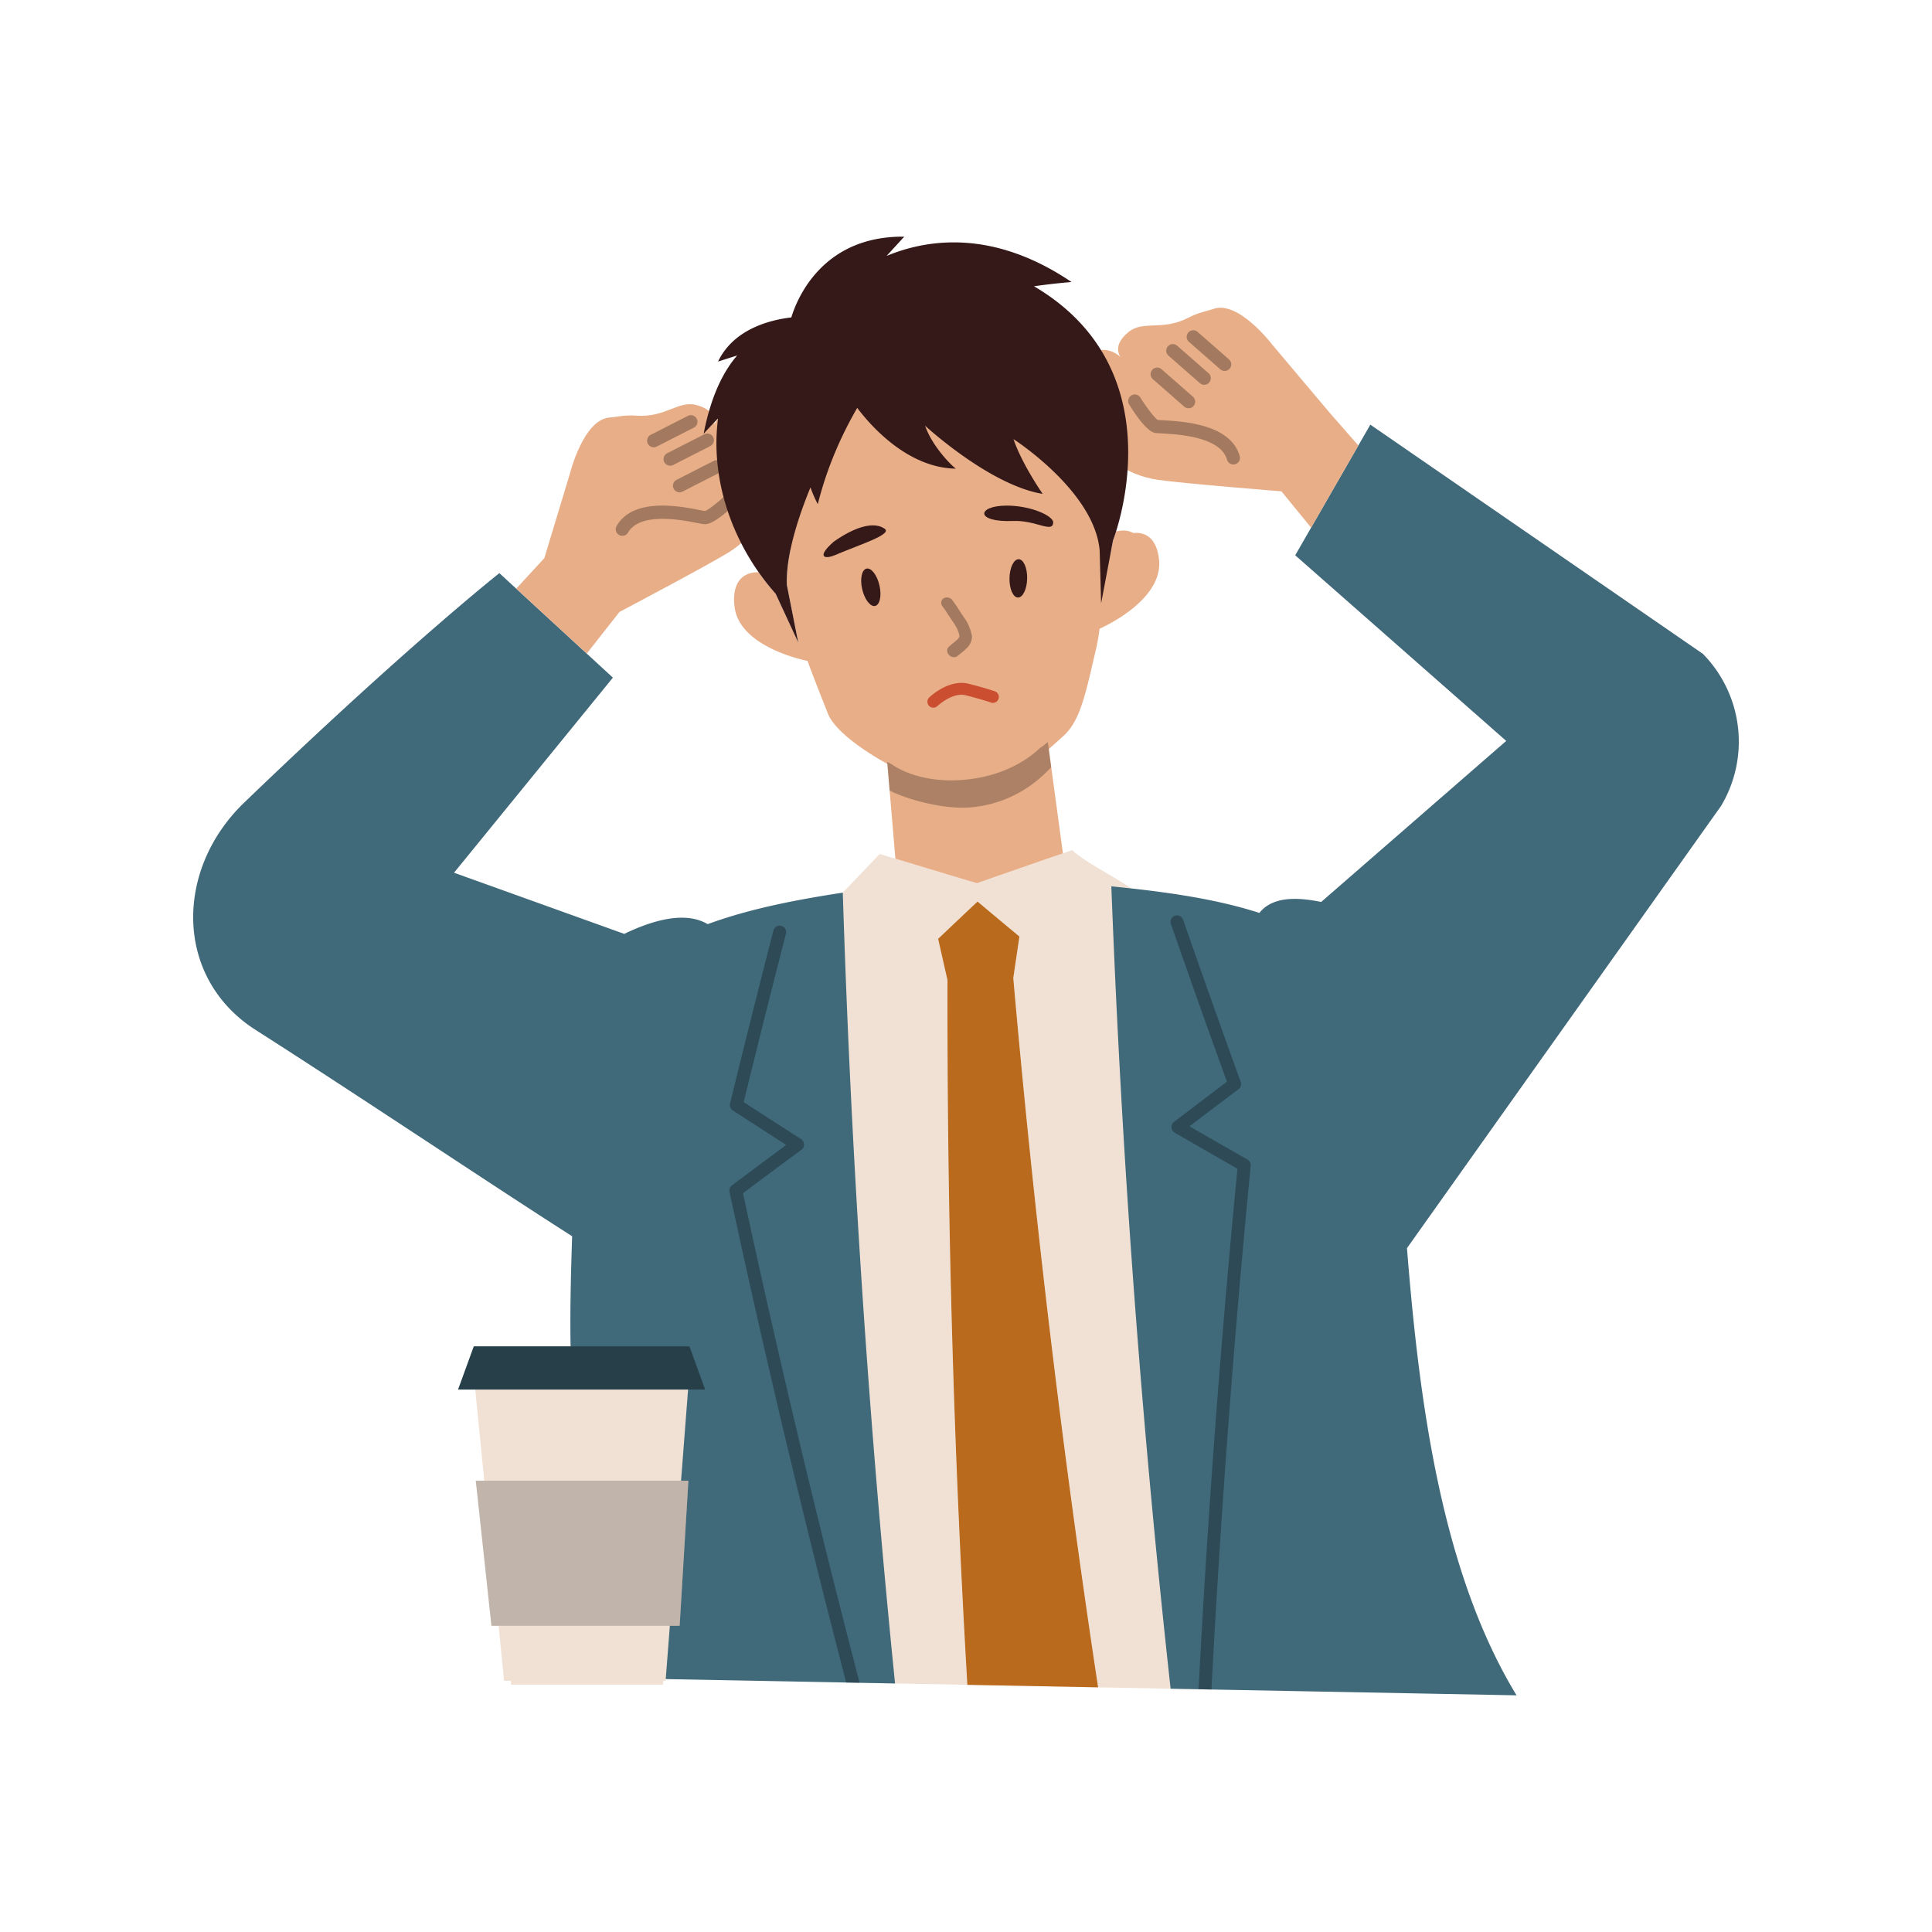 <?xml version="1.0" encoding="UTF-8"?>
<svg data-bbox="19.999 24.5 160.001 150.999" viewBox="0 0 200 200" height="200" width="200" xmlns="http://www.w3.org/2000/svg" data-type="color">
    <g>
        <path d="M118.375 98.654c-.1-2.28.185-1.629.098-3.91l-.397-2.019c-1.625-1.493-5.468-3.216-7.089-4.719-.321.11-.64.224-.961.334a1335.693 1335.693 0 0 0-8.896 3.091c-2.815-.84-5.628-1.688-8.44-2.538l-1.619-.487a910.042 910.042 0 0 0-3.825 3.999l-3.682 1.151c.872 27.365 2.713 53.442 5.472 80.647l11.105.212a1199.842 1199.842 0 0 1-2.056-72.95 984.89 984.89 0 0 1-.968-4.279 863.222 863.222 0 0 1 4.076-3.855c1.733 1.453 2.601 2.178 4.338 3.621-.257 1.719-.385 2.578-.636 4.298a1178.782 1178.782 0 0 0 8.78 73.424l10.506.201a1156.374 1156.374 0 0 1-5.806-76.221z" fill="#F1E1D4" data-color="1"/>
        <path d="M105.531 96.951a966.877 966.877 0 0 1-4.338-3.621 980.437 980.437 0 0 0-4.076 3.855c.384 1.713.578 2.569.968 4.279-.054 24.344.632 48.661 2.056 72.95l13.534.258a1179.539 1179.539 0 0 1-8.78-73.424c.252-1.719.379-2.578.636-4.297z" fill="#F1E1D4" data-color="1"/>
        <path d="M129.138 120.041a1175.868 1175.868 0 0 1-6-3.444 832.698 832.698 0 0 1 5.073-3.846.666.666 0 0 0 .225-.76 1362.08 1362.08 0 0 1-5.976-16.817.668.668 0 0 0-1.26.438 1352.22 1352.22 0 0 0 5.814 16.37 857.205 857.205 0 0 0-5.481 4.162.667.667 0 0 0 .072 1.107c2.618 1.514 3.99 2.302 6.497 3.734a1212.915 1212.915 0 0 0-4.027 53.887l1.334.025a1213.52 1213.52 0 0 1 4.062-54.213.665.665 0 0 0-.333-.643z" fill="#F1E1D4" data-color="1"/>
        <path d="M82.963 119.02a.666.666 0 0 0-.036-1.098c-2.403-1.54-3.667-2.355-5.942-3.831a1483.573 1483.573 0 0 1 4.372-17.428.667.667 0 1 0-1.292-.332 1490.927 1490.927 0 0 0-4.488 17.904.668.668 0 0 0 .285.718c2.249 1.46 3.502 2.269 5.531 3.57a927.273 927.273 0 0 0-5.62 4.185.667.667 0 0 0-.252.674A1215.059 1215.059 0 0 0 87.6 174.176l1.385.026a1214.76 1214.76 0 0 1-12.07-50.683c2.346-1.759 3.6-2.691 6.048-4.499z" fill="#F1E1D4" data-color="1"/>
        <path d="M178.167 83.425a12.972 12.972 0 0 0-1.883-15.737L141.856 43.96l-1.242 2.16-4.89 8.504-1.644 2.86L155.925 76.7 136.77 93.369c-2.326-.47-4.99-.646-6.398 1.136-5.038-1.622-10.637-2.272-15.327-2.753v.002c.085 2.281.183 4.562.281 6.842a1153.404 1153.404 0 0 0 5.856 76.22l35.81.683c-7.74-12.728-10.065-30.195-11.343-46.299.016-.02.033-.036.048-.06l32.47-45.715z" fill="#40697A" data-color="2"/>
        <path d="M87.246 92.406c0-.001 0-.001 0 0-4.411.677-9.437 1.589-13.988 3.261-1.586-.94-4.143-1.071-8.263.831l-.375.177-17.618-6.331L63.447 70.15l-2.708-2.493-7.3-6.72-1.745-1.607s-9.714 7.676-26.423 23.763c-7.207 6.939-7.23 18.15 1.202 23.532 10.981 7.009 24.345 15.989 32.755 21.349-.481 14.593-.605 28.876 7.71 45.807l20.66.394 1.385.026 3.673.07a1183.271 1183.271 0 0 1-5.41-81.865z" fill="#40697A" data-color="2"/>
        <g opacity=".3">
            <path d="M129.138 120.041a1175.868 1175.868 0 0 1-6-3.444 832.698 832.698 0 0 1 5.073-3.846.666.666 0 0 0 .225-.76 1362.08 1362.08 0 0 1-5.976-16.817.668.668 0 0 0-1.26.438 1352.22 1352.22 0 0 0 5.814 16.37 857.205 857.205 0 0 0-5.481 4.162.667.667 0 0 0 .072 1.107c2.618 1.514 3.99 2.302 6.497 3.734a1212.915 1212.915 0 0 0-4.027 53.887l1.334.025a1213.52 1213.52 0 0 1 4.062-54.213.665.665 0 0 0-.333-.643z"/>
            <path d="M82.963 119.02a.666.666 0 0 0-.036-1.098c-2.403-1.54-3.667-2.355-5.942-3.831a1483.573 1483.573 0 0 1 4.372-17.428.667.667 0 1 0-1.292-.332 1490.927 1490.927 0 0 0-4.488 17.904.668.668 0 0 0 .285.718c2.249 1.46 3.502 2.269 5.531 3.57a927.273 927.273 0 0 0-5.62 4.185.667.667 0 0 0-.252.674A1215.059 1215.059 0 0 0 87.6 174.176l1.385.026a1214.76 1214.76 0 0 1-12.07-50.683c2.346-1.759 3.6-2.691 6.048-4.499z"/>
        </g>
        <path d="M64.127 63.348s8.935-4.718 11.259-6.137c2.827-1.726 5.395-5.4 1.535-5.676.658-1.602 1.493-6.43 1.493-6.43s.526-1.675-1.3-2.428c-2.265-.934-3.188 1.315-3.188 1.315s.437-1.443-1.804-2.058c-1.905-.522-3.188 1.315-6.275 1.094-1.221-.087-1.956.137-2.727.191-2.727.191-4.112 5.771-4.112 5.771l-2.659 8.788-2.909 3.159 7.3 6.72 3.387-4.309z" fill="#E8AE88" data-color="3"/>
        <g opacity=".3">
            <path d="M67.662 46.304a.68.68 0 0 0 .323-.075l3.844-1.961a.683.683 0 1 0-.621-1.217l-3.844 1.961a.683.683 0 0 0 .298 1.292z"/>
            <path d="M68.766 47.838a.684.684 0 0 0 .92.298l3.844-1.961a.683.683 0 1 0-.621-1.217l-3.844 1.961a.684.684 0 0 0-.299.919z"/>
            <path d="M69.739 50.591a.683.683 0 0 0 .919.298l3.844-1.961a.683.683 0 1 0-.621-1.217l-3.844 1.961a.683.683 0 0 0-.298.919z"/>
            <path d="M76.254 51.112a.683.683 0 0 0-.966-.018c-.91.876-1.971 1.703-2.309 1.804-.102-.013-.34-.059-.553-.101-2.053-.399-6.861-1.334-8.593 1.647a.683.683 0 1 0 1.182.686c1.242-2.141 5.534-1.307 7.15-.992.447.087.651.125.811.128.799.015 2.213-1.182 3.259-2.189a.682.682 0 0 0 .019-.965z"/>
        </g>
        <path d="m137.596 42.669-5.916-7.02s-3.478-4.578-6.058-3.674c-.73.256-1.493.34-2.58.903-2.748 1.424-4.654.245-6.197 1.477-1.816 1.451-.843 2.604-.843 2.604s-1.736-1.7-3.448.053c-1.38 1.414-.234 2.744-.234 2.744s2.675 4.104 3.913 5.316c-3.436 1.78.375 4.139 3.654 4.606 2.696.384 12.768 1.184 12.768 1.184l3.07 3.762 4.89-8.504-3.019-3.451z" fill="#E8AE88" data-color="3"/>
        <g opacity=".3">
            <path d="M126.618 38.383a.684.684 0 0 1-.295-.152l-3.246-2.844a.683.683 0 1 1 .9-1.028l3.246 2.844a.683.683 0 0 1-.605 1.18z"/>
            <path d="M125.172 39.599a.681.681 0 0 1-.965.063l-3.247-2.844a.683.683 0 1 1 .9-1.028l3.247 2.844c.285.25.314.681.065.965z"/>
            <path d="M123.554 42.03a.683.683 0 0 1-.965.064l-3.246-2.844a.683.683 0 1 1 .9-1.028l3.247 2.844c.284.248.313.68.064.964z"/>
            <path d="M117.111 40.937c.32-.2.742-.102.941.219.668 1.072 1.493 2.134 1.796 2.315.102.012.344.026.561.038 2.088.116 6.979.39 7.927 3.704a.683.683 0 1 1-1.314.376c-.68-2.38-5.045-2.624-6.689-2.715-.454-.026-.661-.038-.818-.075-.778-.181-1.856-1.688-2.623-2.921a.682.682 0 0 1 .219-.941z"/>
        </g>
        <path d="m108.823 79.414-.352-2.596a7.482 7.482 0 0 1-.819.625c-.295.246-2.725 2.775-7.659 3.264-4.934.489-7.57-1.52-7.578-1.525a14.71 14.71 0 0 1-.352-.201c-.071-.031-.145-.067-.219-.102l.25 2.957.597 7.058c2.812.85 5.625 1.698 8.44 2.538 2.961-1.041 5.927-2.07 8.896-3.091l.008-.004-1.212-8.923z" fill="#E8AE88" data-color="3"/>
        <path d="M119.984 57.966c-.105-1.049-.417-1.756-.85-2.199-.488-.499-1.132-.659-1.814-.587-.555-.319-1.201-.301-1.783-.167-.143.458-.255.766-.296.874l-.018.046-.021.109v.001l-.245 1.296c.976-11.149-5.828-19.231-10.264-23.57-5.09-4.979-22.109 7.815-27.052 11.077-2.545 1.679.58 7.106 4.21 11.976-.04.19-.082.38-.116.568-.207 1.117-.314 2.188-.278 3.166l1.179 5.964-2.338-5.049a24.929 24.929 0 0 1-1.761-2.229l-.012-.017c-.012.006-.026.01-.038.017-1.029-.013-1.944.434-2.317 1.562-.172.519-.23 1.18-.131 2.005.513 4.282 7.558 5.606 7.558 5.607.705 1.96 2.034 5.26 2.035 5.262 1.15 3.683 12.637 9.089 15.691 8.842 2.149-.174 8.374-5.995 8.659-6.242 1.713-1.483 2.281-3.88 3.331-8.466.218-.859.393-1.767.515-2.727-.001-.002 6.588-2.827 6.156-7.119z" fill="#E8AE88" data-color="3"/>
        <path d="M98.065 67.485c-.032-.143-.015-.338.084-.446.293-.319.669-.558.983-.858.049-.056.094-.114.133-.176.021-.054.042-.11.059-.166a2.984 2.984 0 0 0-.092-.367c-.062-.159-.113-.323-.196-.473a9.261 9.261 0 0 0-.242-.419c-.314-.436-.595-.887-.889-1.335a19.434 19.434 0 0 0-.305-.421c-.106-.144-.176-.282-.167-.455a.537.537 0 0 1 .209-.404.625.625 0 0 1 .467-.116c.157.021.349.108.447.239.217.292.426.585.62.889.139.216.274.433.415.648.233.332.476.659.644 1.023.043.093.078.192.112.288.051.135.116.266.149.404.051.213.132.428.123.647-.01.244-.105.477-.213.688-.107.209-.281.376-.451.539-.242.236-.522.435-.781.651a.572.572 0 0 1-.344.163.72.72 0 0 1-.765-.543z" opacity=".3"/>
        <path d="M91.51 54.691c-.973-.634-2.788-.341-5.305 1.456.025-.018.052-.033.078-.049-1.715 1.499-1.03 1.871.169 1.361 2.576-1.099 6.13-2.189 5.058-2.768z" fill="#351919" data-color="4"/>
        <path d="M109.027 54.104c.044-.697-2.326-1.781-4.865-1.763-3.051.022-3.247 1.754.741 1.59 2.326-.095 4.053 1.291 4.124.173z" fill="#351919" data-color="4"/>
        <path d="M102.99 71.567c-.039-.014-.964-.34-2.712-.783-2.051-.521-4.003 1.339-4.085 1.418a.614.614 0 0 0 .854.886c.015-.015 1.549-1.46 2.929-1.112 1.685.428 2.594.747 2.603.75a.614.614 0 1 0 .411-1.159z" fill="#CB4E30" data-color="5"/>
        <path fill="#351919" d="M91.038 60.586c.249 1.067.051 2.025-.44 2.14-.492.114-1.093-.658-1.342-1.724-.248-1.067-.05-2.024.441-2.14.492-.114 1.093.658 1.341 1.724z" data-color="4"/>
        <path fill="#351919" d="M105.454 57.89c.505.009.898.905.877 2-.021 1.094-.448 1.974-.953 1.965-.505-.01-.898-.906-.877-2 .021-1.095.448-1.975.953-1.966z" data-color="4"/>
        <path d="M107.228 29.746c-.065-.039-.128-.074-.193-.112a67.195 67.195 0 0 1 3.888-.439c-8.22-5.562-15.068-4.394-19.141-2.704l1.825-1.99c-8.509-.093-11.121 6.49-11.69 8.357-2.335.278-5.988 1.252-7.585 4.569l1.983-.629c-1.175 1.338-2.649 3.788-3.475 8.112 0 0 .603-.688 1.491-1.588-.711 5.443.899 11.202 4.193 15.901a24.66 24.66 0 0 0 1.773 2.246l2.338 5.049-1.179-5.964c-.036-.978.071-2.049.278-3.166.414-2.238 1.237-4.666 2.165-6.933.216.605.467 1.191.758 1.737 1.035-4.139 2.67-7.529 4.082-9.969 1.27 1.694 5.128 6.208 10.213 6.294-.277-.164-2.393-2.172-3.19-4.45 0 0 6.678 6.166 12.177 7.06 0 0-2.135-3.059-3.024-5.668 0 0 7.864 5.039 8.847 10.941.032.194.058.39.075.586l.15 5.477 1.215-6.423v-.001l.021-.109.018-.046c.041-.108.153-.416.296-.874 1.151-3.673 4.47-17.59-8.309-25.264z" fill="#351919" data-color="4"/>
        <path d="M99.992 80.707c-4.934.489-7.57-1.52-7.578-1.525a14.71 14.71 0 0 1-.352-.201c-.071-.031-.145-.067-.219-.102l.25 2.957c2.065 1.049 5.939 2.005 8.567 1.73 4.088-.427 6.694-2.562 8.162-4.152l-.352-2.596a7.482 7.482 0 0 1-.819.625c-.294.245-2.725 2.775-7.659 3.264z" opacity=".26"/>
        <path fill="#F1E1D4" d="M52.924 174.394h15.714l.516-6.09H52.182l.742 6.09z" data-color="1"/>
        <path fill="#F1E1D4" d="M71.254 143.538H49.165l3.017 30.463h16.721l2.351-30.463z" data-color="1"/>
        <path fill="#40697A" d="m72.995 143.843-1.624-4.466H49.048l-1.624 4.466h25.571z" data-color="2"/>
        <path opacity=".4" d="m72.995 143.843-1.624-4.466H49.048l-1.624 4.466h25.571z"/>
        <path fill="#F1E1D4" d="m49.251 153.282 1.623 15.022h19.483l.907-15.022H49.251z" data-color="1"/>
        <path opacity=".2" d="m49.251 153.282 1.623 15.022h19.483l.907-15.022H49.251z"/>
        <path d="M105.531 96.951a966.877 966.877 0 0 1-4.338-3.621 980.437 980.437 0 0 0-4.076 3.855c.384 1.713.578 2.569.968 4.279-.054 24.344.632 48.661 2.056 72.95l13.534.258a1179.539 1179.539 0 0 1-8.78-73.424c.252-1.719.379-2.578.636-4.297z" fill="#B96A1D" data-color="6"/>
    </g>
</svg>
